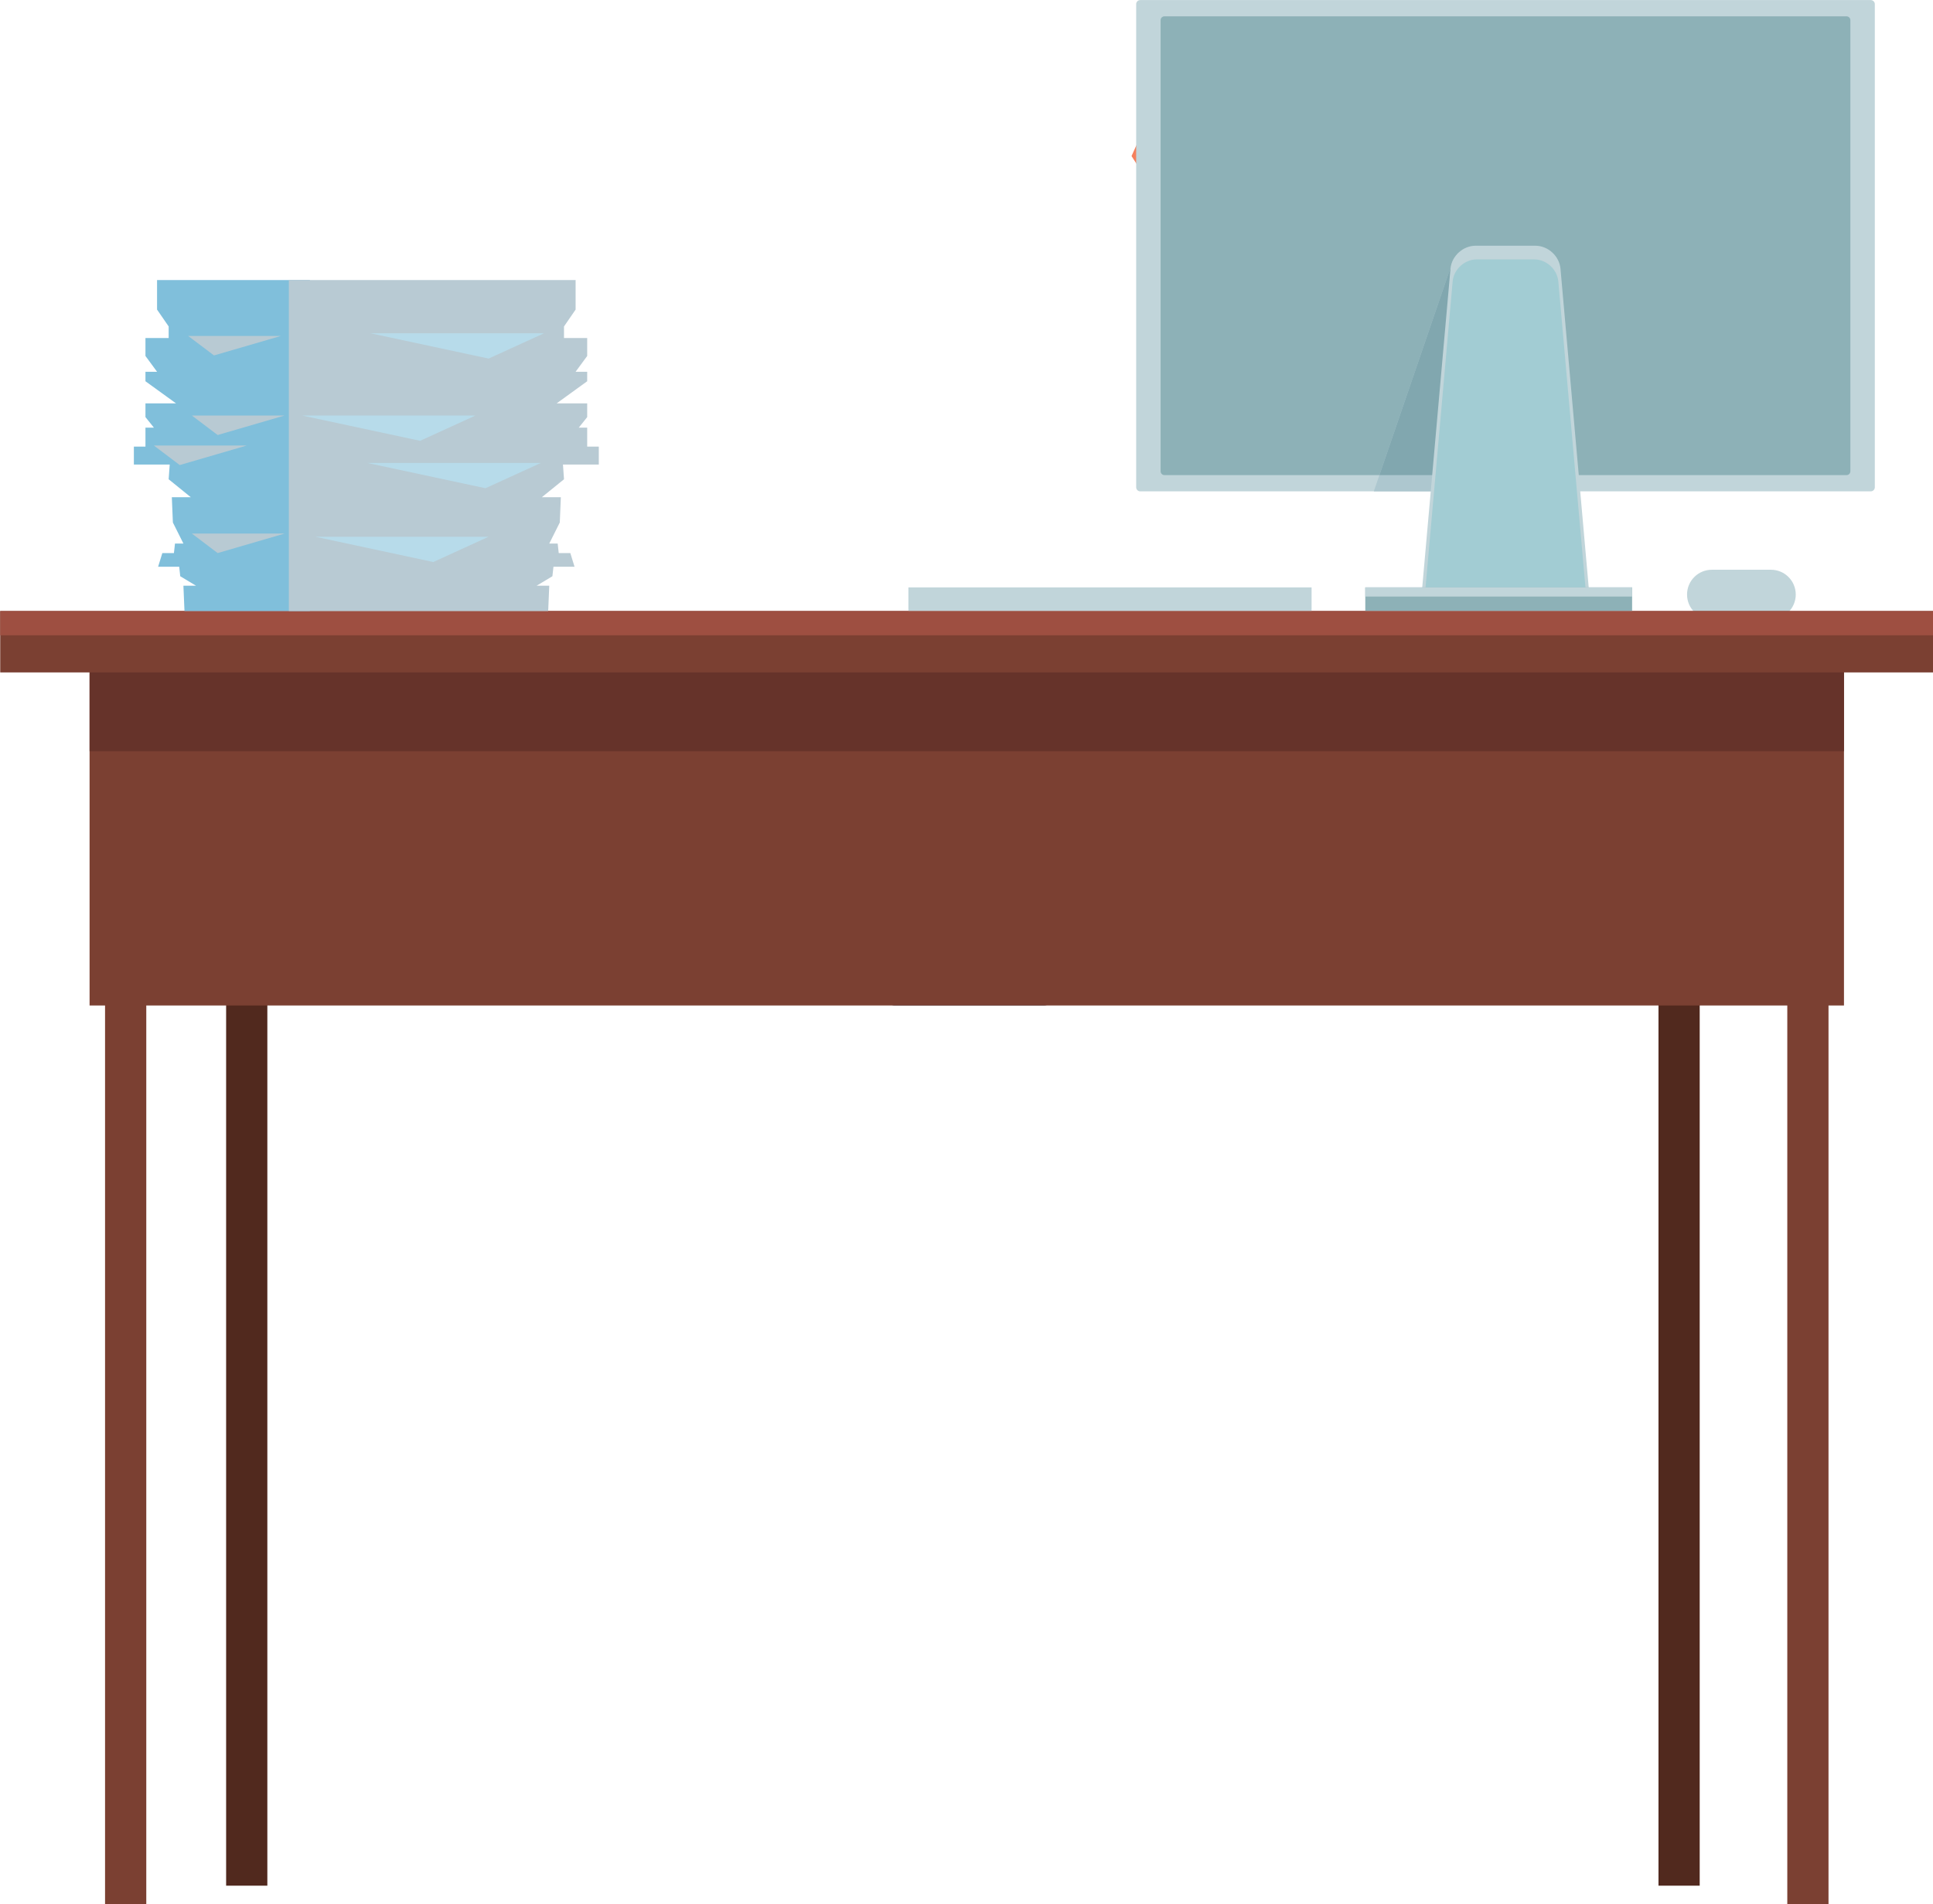 <?xml version="1.0" encoding="UTF-8"?><svg xmlns="http://www.w3.org/2000/svg" xmlns:xlink="http://www.w3.org/1999/xlink" height="341.0" preserveAspectRatio="xMidYMid meet" version="1.0" viewBox="39.5 42.1 346.1 341.0" width="346.1" zoomAndPan="magnify"><g><g><path d="M 65.691 383.086 L 58.309 383.086 L 58.309 216.805 L 65.691 216.805 L 65.691 383.086" fill="#7b4032"/></g><g><path d="M 361.027 148.57 C 361.027 151.023 359.039 153.008 356.59 153.008 L 346.004 153.008 C 343.551 153.008 341.562 151.023 341.562 148.57 C 341.562 146.117 343.551 144.133 346.004 144.133 L 356.59 144.133 C 359.039 144.133 361.027 146.117 361.027 148.57" fill="#c1d5da"/></g><g><path d="M 227.82 199.34 C 227.82 200.105 227.203 200.723 226.438 200.723 L 199.688 200.723 C 198.922 200.723 198.305 200.105 198.305 199.34 C 198.305 198.574 198.922 197.957 199.688 197.957 L 226.438 197.957 C 227.203 197.957 227.82 198.574 227.82 199.34" fill="#38475f"/></g><g><path d="M 227.82 204.699 C 227.82 205.465 227.203 206.082 226.438 206.082 L 199.688 206.082 C 198.922 206.082 198.305 205.465 198.305 204.699 C 198.305 203.938 198.922 203.316 199.688 203.316 L 226.438 203.316 C 227.203 203.316 227.82 203.938 227.82 204.699" fill="#38475f"/></g><g><path d="M 227.82 210.062 C 227.82 210.824 227.203 211.445 226.438 211.445 L 199.688 211.445 C 198.922 211.445 198.305 210.824 198.305 210.062 C 198.305 209.297 198.922 208.676 199.688 208.676 L 226.438 208.676 C 227.203 208.676 227.82 209.297 227.82 210.062" fill="#38475f"/></g><g><path d="M 227.82 215.422 C 227.82 216.184 227.203 216.805 226.438 216.805 L 199.688 216.805 C 198.922 216.805 198.305 216.184 198.305 215.422 C 198.305 214.656 198.922 214.035 199.688 214.035 L 226.438 214.035 C 227.203 214.035 227.82 214.656 227.82 215.422" fill="#38475f"/></g><g><path d="M 227.82 220.781 C 227.82 221.547 227.203 222.168 226.438 222.168 L 199.688 222.168 C 198.922 222.168 198.305 221.547 198.305 220.781 C 198.305 220.016 198.922 219.398 199.688 219.398 L 226.438 219.398 C 227.203 219.398 227.82 220.016 227.82 220.781" fill="#38475f"/></g><g><path d="M 250.73 50.875 C 250.73 50.875 283.938 104.465 286.012 110.352 C 288.215 116.621 285.305 123.922 279.043 117.598 C 260.188 98.531 242.098 70.051 242.098 70.051 L 250.73 50.875" fill="#f5805d"/></g><g><path d="M 250.949 50.223 L 269.633 77.43 C 269.633 77.43 274.809 91.672 259.453 96.375 L 245.07 80.07 L 250.949 50.223" fill="#b7dbea"/></g><g><path d="M 162.93 173.516 C 162.93 173.516 165.859 181.5 169.32 180.312 C 172.777 179.121 172.777 175.805 172.777 175.805 C 172.777 175.805 179.512 173.316 178.035 169.441 C 178.035 169.441 176.562 166.535 170.105 166.008 C 170.105 166.008 167.246 165.66 166.785 169.812 L 162.93 173.516" fill="#f5805d"/></g><g><path d="M 87.367 379.797 L 79.988 379.797 L 79.988 213.516 L 87.367 213.516 L 87.367 379.797" fill="#51291e"/></g><g><path d="M 343.828 379.797 L 336.449 379.797 L 336.449 213.516 L 343.828 213.516 L 343.828 379.797" fill="#51291e"/></g><g><path d="M 366.891 383.086 L 359.512 383.086 L 359.512 216.805 L 366.891 216.805 L 366.891 383.086" fill="#7b4032"/></g><g><path d="M 55.539 222.168 L 369.66 222.168 L 369.66 160.359 L 55.539 160.359 Z M 55.539 222.168" fill="#7b4032"/></g><g><path d="M 55.539 176.629 L 369.66 176.629 L 369.66 160.359 L 55.539 160.359 Z M 55.539 176.629" fill="#66332a"/></g><g><path d="M 385.66 162.52 L 39.539 162.52 L 39.539 151.527 L 385.66 151.527 L 385.66 162.52" fill="#7b4032"/></g><g><path d="M 385.66 155.871 L 385.66 151.527 L 39.539 151.527 L 39.539 155.871 L 385.66 155.871" fill="#9e4f41"/></g><g><path d="M 375.184 129.363 C 375.184 129.766 374.855 130.094 374.453 130.094 L 243.656 130.094 C 243.254 130.094 242.93 129.766 242.93 129.363 L 242.93 42.844 C 242.93 42.441 243.254 42.113 243.656 42.113 L 374.453 42.113 C 374.855 42.113 375.184 42.441 375.184 42.844 L 375.184 129.363" fill="#c1d5da"/></g><g><path d="M 370.805 126.5 C 370.805 126.875 370.5 127.184 370.125 127.184 L 247.984 127.184 C 247.609 127.184 247.305 126.875 247.305 126.5 L 247.305 45.707 C 247.305 45.332 247.609 45.027 247.984 45.027 L 370.125 45.027 C 370.5 45.027 370.805 45.332 370.805 45.707 L 370.805 126.5" fill="#8db1b7"/></g><g><path d="M 285.48 130.094 L 301.484 130.094 L 303.465 89.312 L 299.719 88.551 L 285.48 130.094" fill="#adc7cf"/></g><g><path d="M 286.48 127.184 L 301.629 127.184 L 303.465 89.312 L 299.719 88.551 L 286.48 127.184" fill="#81a7af"/></g><g><path d="M 324.07 148.57 L 318.902 90.223 C 318.699 87.957 316.676 86.105 314.402 86.105 L 303.707 86.105 C 301.434 86.105 299.41 87.957 299.207 90.223 L 294.035 148.57 L 324.07 148.57" fill="#c1d5da"/></g><g><path d="M 323.484 148.57 L 318.516 92.508 C 318.32 90.332 316.379 88.551 314.191 88.551 L 303.918 88.551 C 301.734 88.551 299.785 90.332 299.594 92.508 L 294.629 148.57 L 323.484 148.57" fill="#a2ccd3"/></g><g><path d="M 331.727 151.488 L 283.953 151.488 L 283.953 147.293 L 331.727 147.293 L 331.727 151.488" fill="#8db1b7"/></g><g><path d="M 331.727 148.934 L 331.727 147.293 L 283.953 147.293 L 283.953 148.934 L 331.727 148.934" fill="#c1d5da"/></g><g><path d="M 274.336 151.488 L 202.145 151.488 L 202.145 147.293 L 274.336 147.293 L 274.336 151.488" fill="#c1d5da"/></g><g><path d="M 67.621 92.254 L 67.621 97.543 L 69.699 100.562 L 69.699 102.637 L 65.543 102.637 L 65.543 105.848 L 67.621 108.676 L 65.543 108.676 L 65.543 110.375 L 71.02 114.34 L 65.543 114.34 L 65.543 116.797 L 67.055 118.684 L 65.543 118.684 L 65.543 122.078 L 63.469 122.078 L 63.469 125.289 L 69.887 125.289 L 69.699 127.93 L 73.66 131.141 L 70.266 131.141 L 70.453 135.672 L 72.34 139.445 L 70.832 139.445 L 70.641 141.145 L 68.566 141.145 L 67.809 143.598 L 71.586 143.598 L 71.773 145.297 L 74.605 146.996 L 72.34 146.996 L 72.531 151.527 L 94.992 151.527 L 94.992 92.254 L 67.621 92.254" fill="#80bfdb"/></g><g><path d="M 142.562 92.254 L 142.562 97.543 L 140.484 100.562 L 140.484 102.637 L 144.637 102.637 L 144.637 105.848 L 142.562 108.676 L 144.637 108.676 L 144.637 110.375 L 139.164 114.34 L 144.637 114.34 L 144.637 116.797 L 143.129 118.684 L 144.637 118.684 L 144.637 122.078 L 146.715 122.078 L 146.715 125.289 L 140.297 125.289 L 140.484 127.93 L 136.52 131.141 L 139.918 131.141 L 139.73 135.672 L 137.844 139.445 L 139.352 139.445 L 139.539 141.145 L 141.617 141.145 L 142.371 143.598 L 138.598 143.598 L 138.406 145.297 L 135.574 146.996 L 137.844 146.996 L 137.652 151.527 L 91.219 151.527 L 91.219 92.254 L 142.562 92.254" fill="#b8cad3"/></g><g><path d="M 105.848 101.789 L 136.898 101.789 L 126.988 106.316 Z M 105.848 101.789" fill="#b7dbea"/></g><g><path d="M 93.578 116.512 L 124.629 116.512 L 114.719 121.043 Z M 93.578 116.512" fill="#b7dbea"/></g><g><path d="M 105.281 125.008 L 136.332 125.008 L 126.422 129.535 Z M 105.281 125.008" fill="#b7dbea"/></g><g><path d="M 95.934 138.219 L 126.988 138.219 L 117.078 142.75 Z M 95.934 138.219" fill="#b7dbea"/></g><g><path d="M 73.191 102.262 L 89.801 102.262 L 77.816 105.754 Z M 73.191 102.262" fill="#b8cad3"/></g><g><path d="M 73.852 116.512 L 90.461 116.512 L 78.473 120.004 Z M 73.852 116.512" fill="#b8cad3"/></g><g><path d="M 67.055 121.891 L 83.668 121.891 L 71.68 125.383 Z M 67.055 121.891" fill="#b8cad3"/></g><g><path d="M 73.852 137.652 L 90.461 137.652 L 78.473 141.145 Z M 73.852 137.652" fill="#b8cad3"/></g></g></svg>